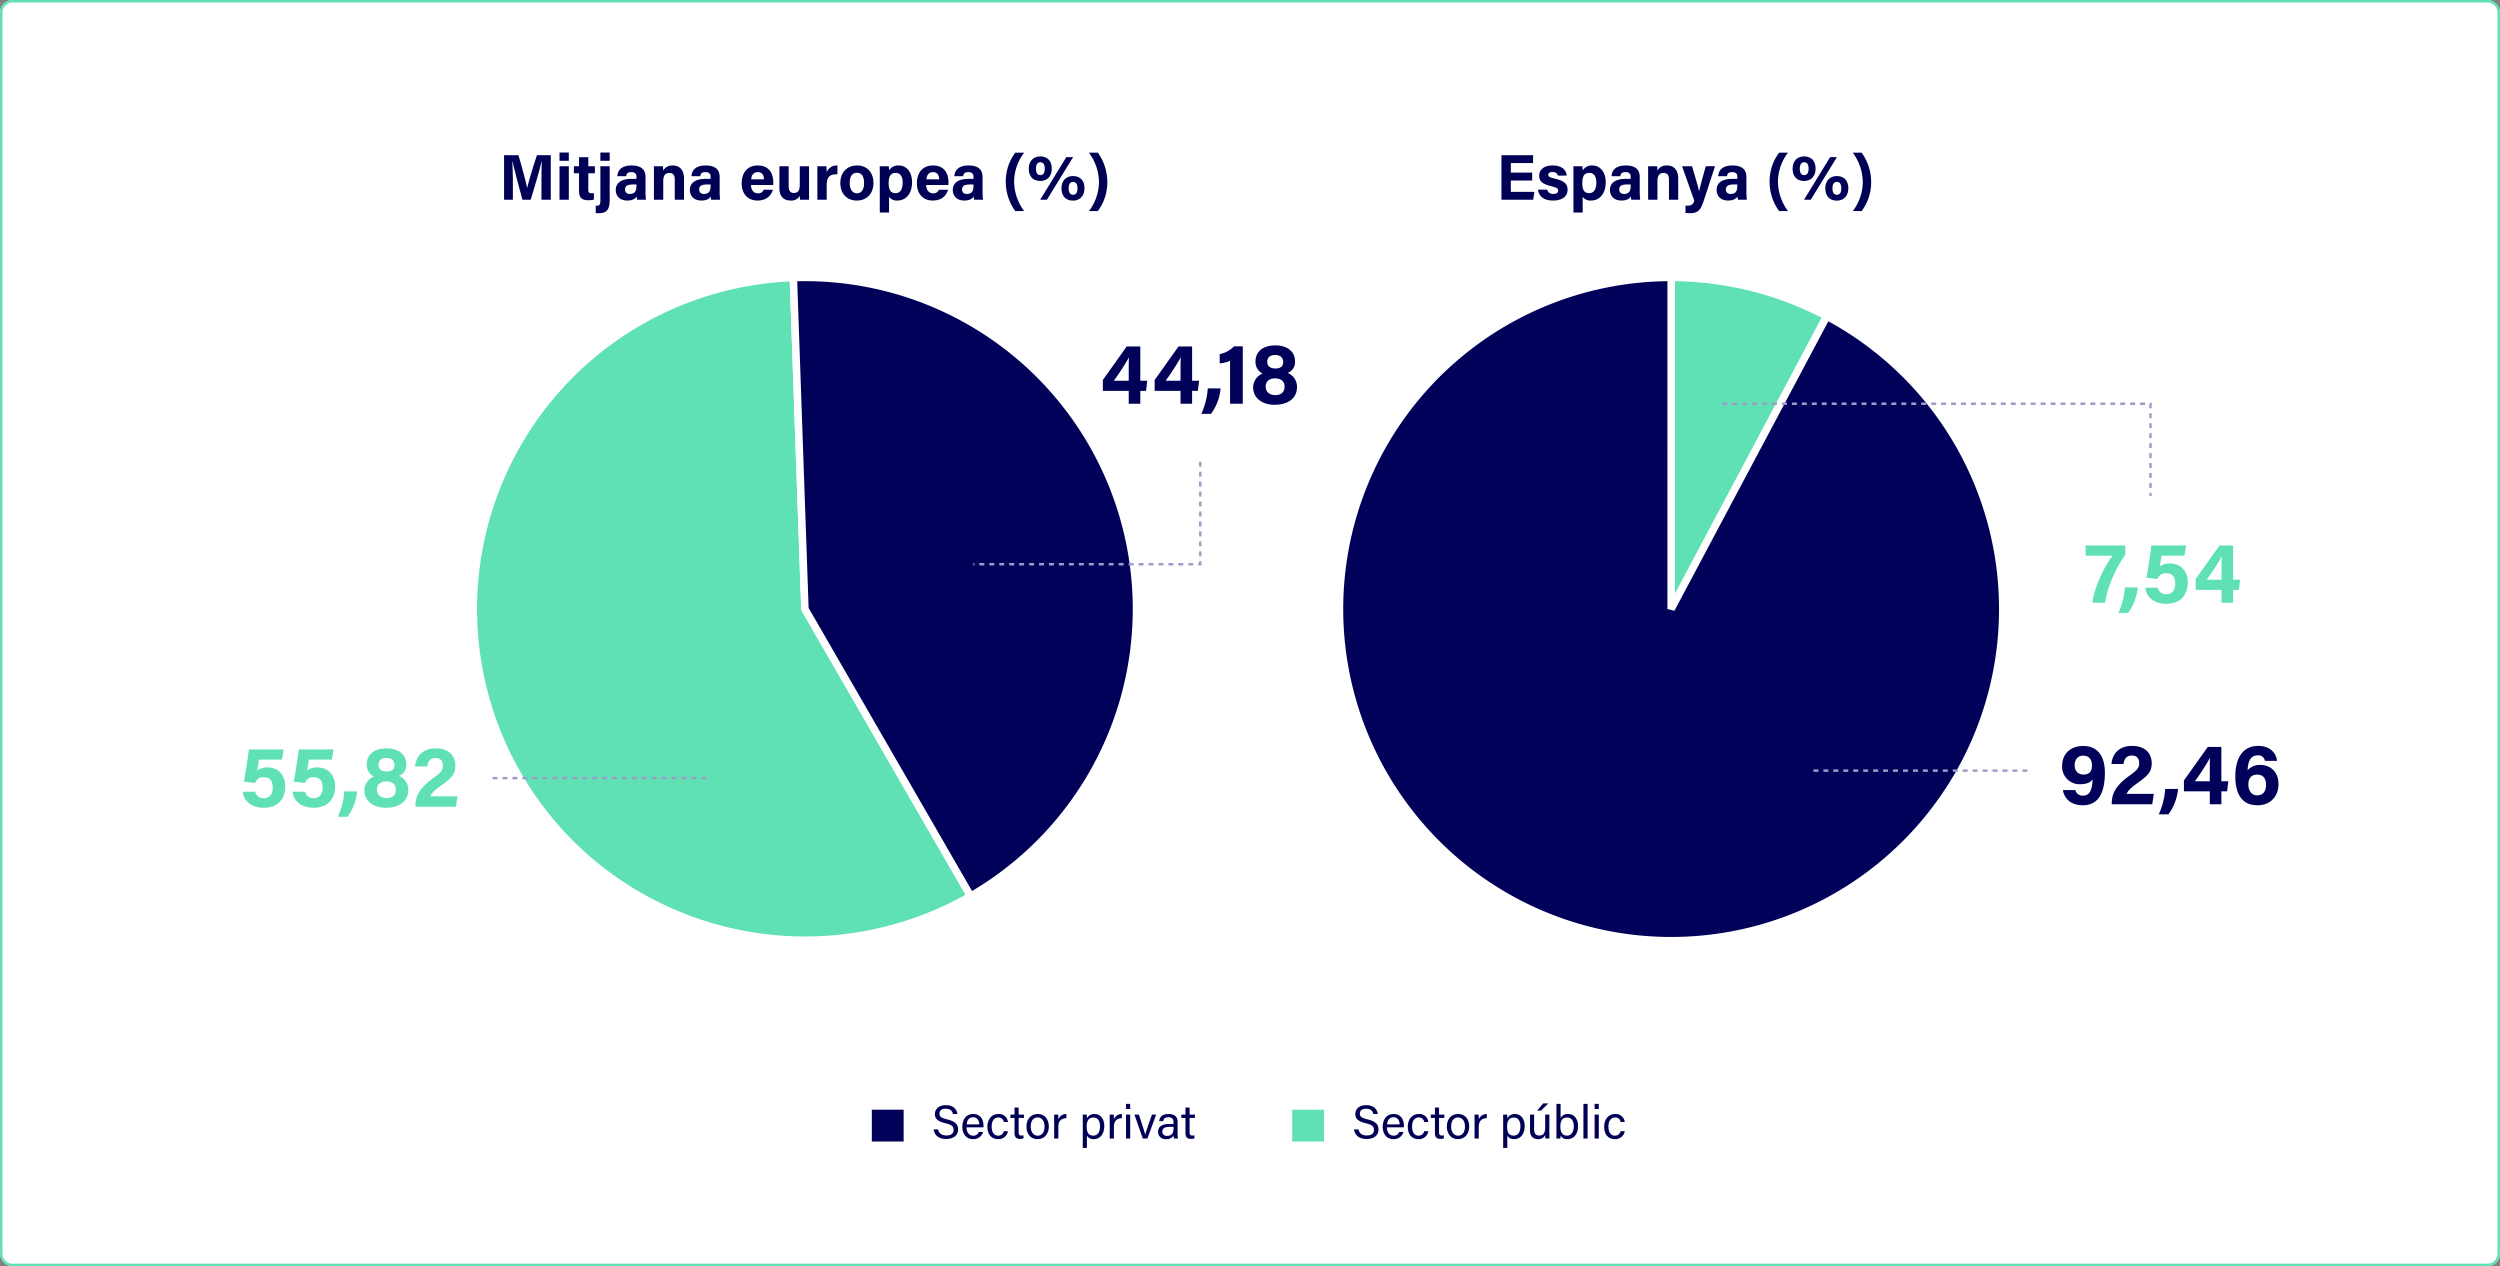<svg xmlns="http://www.w3.org/2000/svg" width="1005" height="509" viewBox="0 0 1005 509">
  <rect x="0" y="0" width="1005" height="509" fill="#808080" stroke="none"/>
  <g id="Grupo_5038" data-name="Grupo 5038" transform="translate(-458 -7044)">
    <g id="Grupo_5022" data-name="Grupo 5022">
      <rect id="Rectángulo_796" data-name="Rectángulo 796" width="1005" height="509" rx="5" transform="translate(458 7044)" fill="#fff"/>
      <path id="Rectángulo_796_-_Contorno" data-name="Rectángulo 796 - Contorno" d="M5,1A4,4,0,0,0,1,5V504a4,4,0,0,0,4,4h995a4,4,0,0,0,4-4V5a4,4,0,0,0-4-4H5M5,0h995a5,5,0,0,1,5,5V504a5,5,0,0,1-5,5H5a5,5,0,0,1-5-5V5A5,5,0,0,1,5,0Z" transform="translate(458 7044)" fill="#5fe1b3"/>
      <g id="Grupo_5009" data-name="Grupo 5009" transform="translate(-79.5 -4.698)">
        <path id="Trazado_41722" data-name="Trazado 41722" d="M-105.833,0h3.744V-17.914h-5.564c-1.508,4.576-3.458,10.868-3.9,13.208h-.026c-.546-2.652-2.106-8.528-3.51-13.208h-5.772V0h3.536V-6.422c0-3.068-.078-6.76-.234-8.866h.13C-116.649-11.7-114.8-4.914-113.477,0h3.3c1.716-5.616,3.51-11.57,4.342-15.236h.13c-.078,2.028-.13,5.46-.13,8.5Zm7.254,0h3.744V-13.468h-3.744Zm3.744-15.652V-18.98h-3.744v3.328Zm2.028,4.992h2.08v7.072c0,2.366.858,3.77,3.484,3.77a8.083,8.083,0,0,0,2.5-.26V-2.626c-.26.026-.624.026-.832.026-1.118,0-1.43-.39-1.43-1.4V-10.66h2.652v-2.808h-2.652v-3.64h-3.718v3.64h-2.08Zm10.66-2.808V.468c0,1.456-.338,1.924-1.534,1.924a1.483,1.483,0,0,1-.338-.026v2.99c.312.026.806.052,1.144.052,3.692,0,4.472-1.846,4.472-5.694V-13.468Zm3.744-2.184V-18.98h-3.744v3.328ZM-64-9.126c0-3.224-1.976-4.628-5.564-4.654-4.108,0-5.59,1.924-5.772,4.316H-71.8c.156-.988.52-1.638,2.08-1.638,1.742,0,2.08.936,2.08,1.9V-8.4h-1.924c-3.952,0-6.4,1.43-6.4,4.5,0,2.08,1.352,4.212,4.6,4.212,2.392,0,3.3-.884,3.8-1.638A5.269,5.269,0,0,0-67.379,0h3.562A29.973,29.973,0,0,1-64-3.484Zm-3.64,3.354c0,1.768-.286,3.432-2.652,3.432a1.737,1.737,0,0,1-1.95-1.794c0-1.3.832-2,3.094-2h1.508ZM-60.619,0h3.744V-7.488c0-2.392.884-3.276,2.47-3.276,1.664,0,2.158,1.092,2.158,2.626V0h3.718V-8.554c0-3.38-1.742-5.226-4.446-5.226a4.1,4.1,0,0,0-3.9,2.028c-.026-.416-.078-1.352-.156-1.716h-3.614c.026,1.014.026,2.262.026,3.406ZM-34.2-9.126c0-3.224-1.976-4.628-5.564-4.654-4.108,0-5.59,1.924-5.772,4.316H-42c.156-.988.52-1.638,2.08-1.638,1.742,0,2.08.936,2.08,1.9V-8.4h-1.924c-3.952,0-6.4,1.43-6.4,4.5,0,2.08,1.352,4.212,4.6,4.212,2.392,0,3.3-.884,3.8-1.638A5.269,5.269,0,0,0-37.583,0h3.562A29.973,29.973,0,0,1-34.2-3.484Zm-3.64,3.354c0,1.768-.286,3.432-2.652,3.432a1.737,1.737,0,0,1-1.95-1.794c0-1.3.832-2,3.094-2h1.508ZM-12.7-5.928a7.869,7.869,0,0,0,.052-1.144c0-3.354-1.586-6.708-6.188-6.708-4.342,0-6.5,3.016-6.5,7.254,0,3.536,1.924,6.838,6.37,6.838,4.212,0,5.694-2.7,6.162-4.342h-3.718A2.152,2.152,0,0,1-18.889-2.6c-1.846,0-2.7-1.638-2.7-3.328Zm-8.814-2.288c.156-1.664.884-2.886,2.652-2.886,1.82,0,2.444,1.326,2.47,2.886ZM1.729-13.468H-1.989v7.176c0,2.652-.7,3.562-2.392,3.562-1.612,0-2.08-1.222-2.08-2.7v-8.034h-3.718V-4.68c0,3.328,1.742,4.992,4.472,4.992A3.847,3.847,0,0,0-1.989-1.56c.026.468.052,1.2.1,1.56h3.64c-.026-1.2-.026-2.626-.026-3.9ZM5.083,0H8.827V-5.876c0-3.692,1.612-4.42,4.316-4.342V-13.78A4.337,4.337,0,0,0,8.827-11.1c0-.728-.052-2.054-.1-2.366H5.057c.026,1.144.026,2.314.026,3.666ZM21.1-13.78c-4.264,0-6.786,2.938-6.786,7.1,0,4,2.444,6.994,6.6,6.994,4.264,0,6.708-2.99,6.708-7.072C27.625-10.972,25.051-13.78,21.1-13.78Zm-.156,2.938c1.872,0,2.912,1.326,2.912,4.134C23.855-4.134,22.841-2.6,21-2.6c-1.794,0-2.912-1.534-2.912-4.134C18.083-9.568,19.227-10.842,20.943-10.842ZM33.891,5.148V-1.2A3.762,3.762,0,0,0,37.3.312c3.25,0,5.85-2.626,5.85-7.384,0-4.16-2.314-6.708-5.356-6.708a4.235,4.235,0,0,0-3.9,2,15.455,15.455,0,0,0-.13-1.69H30.147c.026,1.092.026,2.158.026,3.25V5.148ZM39.377-6.916c0,2.73-.962,4.264-2.938,4.264-2,0-2.7-1.482-2.7-4.056,0-2.7.754-4.082,2.86-4.082C38.389-10.79,39.377-9.386,39.377-6.916Zm18.356.988a7.87,7.87,0,0,0,.052-1.144c0-3.354-1.586-6.708-6.188-6.708-4.342,0-6.5,3.016-6.5,7.254,0,3.536,1.924,6.838,6.37,6.838,4.212,0,5.694-2.7,6.162-4.342H53.911A2.152,2.152,0,0,1,51.545-2.6c-1.846,0-2.7-1.638-2.7-3.328ZM48.919-8.216c.156-1.664.884-2.886,2.652-2.886,1.82,0,2.444,1.326,2.47,2.886Zm22.568-.91c0-3.224-1.976-4.628-5.564-4.654-4.108,0-5.59,1.924-5.772,4.316h3.536c.156-.988.52-1.638,2.08-1.638,1.742,0,2.08.936,2.08,1.9V-8.4H65.923c-3.952,0-6.4,1.43-6.4,4.5,0,2.08,1.352,4.212,4.6,4.212,2.392,0,3.3-.884,3.8-1.638A5.269,5.269,0,0,0,68.107,0h3.562a29.972,29.972,0,0,1-.182-3.484Zm-3.64,3.354c0,1.768-.286,3.432-2.652,3.432a1.737,1.737,0,0,1-1.95-1.794c0-1.3.832-2,3.094-2h1.508Zm16.8-13.156A19.222,19.222,0,0,0,80.821-7.384,20.015,20.015,0,0,0,84.643,4.55H88.2a20.267,20.267,0,0,1-4.03-11.908,19.555,19.555,0,0,1,4.03-11.57ZM94.7-17.42c-2.99,0-4.628,2.158-4.628,4.914,0,3.25,1.846,4.94,4.6,4.94,2.938,0,4.628-2.028,4.628-4.94C99.307-15.756,97.409-17.42,94.7-17.42Zm0,2.34c1.066,0,1.794.7,1.794,2.574,0,1.794-.65,2.6-1.768,2.6-1.144,0-1.768-.91-1.768-2.6C92.963-14.248,93.639-15.08,94.7-15.08ZM97.357,0l10.53-17.134h-2.73L94.653,0Zm10.5-9.516c-3.016,0-4.628,2.158-4.628,4.914,0,3.224,1.82,4.94,4.6,4.94,2.938,0,4.628-2.028,4.628-4.966C112.463-7.852,110.565-9.516,107.861-9.516Zm0,2.34c1.066,0,1.794.7,1.794,2.548C109.655-2.834,109-2,107.861-2s-1.768-.936-1.768-2.626C106.093-6.344,106.795-7.176,107.861-7.176ZM117.819,4.55a19.222,19.222,0,0,0,3.822-11.544,20.192,20.192,0,0,0-3.822-11.934h-3.562a20.267,20.267,0,0,1,4.03,11.908,19.555,19.555,0,0,1-4.03,11.57Z" transform="translate(861 7129)" fill="#005"/>
        <path id="Trazado_41723" data-name="Trazado 41723" d="M-61.568-10.92h-8.58v-3.822H-61.2v-3.172H-73.918V0h12.766l.468-3.172h-9.464v-4.55h8.58Zm2.34,6.864c.312,2.392,1.976,4.368,6.084,4.368,4.082,0,5.8-2.028,5.8-4.264,0-1.976-.65-3.51-5.148-4.55-2.184-.52-2.6-.832-2.6-1.508,0-.6.416-1.144,1.638-1.144,1.742,0,2.08.936,2.21,1.43h3.536c-.1-1.82-1.508-4.056-5.59-4.056-4.056,0-5.434,2.106-5.434,4.082,0,1.9.7,3.25,5.1,4.342,1.924.468,2.5.806,2.5,1.664,0,.832-.494,1.326-1.872,1.326a2.334,2.334,0,0,1-2.548-1.69Zm17.966,9.2V-1.2A3.762,3.762,0,0,0-37.856.312c3.25,0,5.85-2.626,5.85-7.384,0-4.16-2.314-6.708-5.356-6.708a4.235,4.235,0,0,0-3.9,2,15.455,15.455,0,0,0-.13-1.69h-3.614c.026,1.092.026,2.158.026,3.25V5.148Zm5.486-12.064c0,2.73-.962,4.264-2.938,4.264-2,0-2.7-1.482-2.7-4.056,0-2.7.754-4.082,2.86-4.082C-36.764-10.79-35.776-9.386-35.776-6.916Zm17.446-2.21c0-3.224-1.976-4.628-5.564-4.654-4.108,0-5.59,1.924-5.772,4.316h3.536c.156-.988.52-1.638,2.08-1.638,1.742,0,2.08.936,2.08,1.9V-8.4h-1.924c-3.952,0-6.4,1.43-6.4,4.5,0,2.08,1.352,4.212,4.6,4.212,2.392,0,3.3-.884,3.8-1.638A5.269,5.269,0,0,0-21.71,0h3.562a29.973,29.973,0,0,1-.182-3.484Zm-3.64,3.354c0,1.768-.286,3.432-2.652,3.432a1.737,1.737,0,0,1-1.95-1.794c0-1.3.832-2,3.094-2h1.508ZM-14.95,0h3.744V-7.488c0-2.392.884-3.276,2.47-3.276,1.664,0,2.158,1.092,2.158,2.626V0H-2.86V-8.554c0-3.38-1.742-5.226-4.446-5.226a4.1,4.1,0,0,0-3.9,2.028c-.026-.416-.078-1.352-.156-1.716h-3.614c.026,1.014.026,2.262.026,3.406ZM-1.3-13.468,3.614.416c-.52,1.482-1.2,1.95-2.574,1.95-.312,0-.7-.026-.962-.052V5.3a16.823,16.823,0,0,0,1.742.1c3.224,0,4.316-1.144,5.59-5.018l4.524-13.858H8.216C6.63-7.8,5.824-4.784,5.538-3.432H5.512C5.3-4.68,4.082-8.814,2.7-13.468ZM24.544-9.126c0-3.224-1.976-4.628-5.564-4.654-4.108,0-5.59,1.924-5.772,4.316h3.536c.156-.988.52-1.638,2.08-1.638,1.742,0,2.08.936,2.08,1.9V-8.4H18.98c-3.952,0-6.4,1.43-6.4,4.5,0,2.08,1.352,4.212,4.6,4.212,2.392,0,3.3-.884,3.8-1.638A5.269,5.269,0,0,0,21.164,0h3.562a29.973,29.973,0,0,1-.182-3.484ZM20.9-5.772C20.9-4,20.618-2.34,18.252-2.34A1.737,1.737,0,0,1,16.3-4.134c0-1.3.832-2,3.094-2H20.9ZM37.7-18.928A19.222,19.222,0,0,0,33.878-7.384,20.015,20.015,0,0,0,37.7,4.55h3.562a20.267,20.267,0,0,1-4.03-11.908,19.555,19.555,0,0,1,4.03-11.57ZM47.762-17.42c-2.99,0-4.628,2.158-4.628,4.914,0,3.25,1.846,4.94,4.6,4.94,2.938,0,4.628-2.028,4.628-4.94C52.364-15.756,50.466-17.42,47.762-17.42Zm0,2.34c1.066,0,1.794.7,1.794,2.574,0,1.794-.65,2.6-1.768,2.6-1.144,0-1.768-.91-1.768-2.6C46.02-14.248,46.7-15.08,47.762-15.08ZM50.414,0l10.53-17.134h-2.73L47.71,0Zm10.5-9.516C57.9-9.516,56.29-7.358,56.29-4.6c0,3.224,1.82,4.94,4.6,4.94,2.938,0,4.628-2.028,4.628-4.966C65.52-7.852,63.622-9.516,60.918-9.516Zm0,2.34c1.066,0,1.794.7,1.794,2.548,0,1.794-.65,2.626-1.794,2.626S59.15-2.938,59.15-4.628C59.15-6.344,59.852-7.176,60.918-7.176ZM70.876,4.55A19.222,19.222,0,0,0,74.7-6.994a20.192,20.192,0,0,0-3.822-11.934H67.314A20.267,20.267,0,0,1,71.344-7.02a19.555,19.555,0,0,1-4.03,11.57Z" transform="translate(1215 7129)" fill="#005"/>
        <g id="Grupo_5007" data-name="Grupo 5007" transform="translate(0.5)">
          <path id="Photoshop-55-57.89_" data-name="Photoshop-55-57.89%" d="M133.287,62.574H266.573A133.286,133.286,0,1,1,15.6,0Z" transform="translate(848.124 7146.795) rotate(60)" fill="#5fe1b3"/>
          <path id="Photoshop-55-57.89_-_Contorno" data-name="Photoshop-55-57.89% - Contorno" d="M14.983-2.029l118.678,63.1H268.073v1.5A134.791,134.791,0,1,1,14.279-.7Zm250.081,66.1H132.913l-.33-.176L16.231,2.033A131.792,131.792,0,0,0,133.316,194.365a131.253,131.253,0,0,0,46.482-8.486A132.447,132.447,0,0,0,265.064,64.074Z" transform="translate(848.124 7146.795) rotate(60)" fill="#fff"/>
          <path id="Illustrator-40-42.11_" data-name="Illustrator-40-42.11%" d="M117.684,133.3,0,70.724A133.286,133.286,0,0,1,250.97,133.3Z" transform="translate(917.175 7124.945) rotate(60)" fill="#01015a"/>
          <path id="Illustrator-40-42.11_-_Contorno" data-name="Illustrator-40-42.11% - Contorno" d="M252.47,134.8H117.31L-2.029,71.345l.7-1.324A134.776,134.776,0,0,1,252.47,133.3Zm-134.412-3h131.4A131.781,131.781,0,0,0,2.036,70.108Z" transform="translate(917.175 7124.945) rotate(60)" fill="#fff"/>
        </g>
        <g id="Grupo_5006" data-name="Grupo 5006" transform="translate(0.432)">
          <path id="Photoshop-8-8.00_" data-name="Photoshop-8-8.00%" d="M0,0H133.289a133.289,133.289,0,0,1-15.6,62.575Z" transform="translate(1208.867 7293.512) rotate(-90)" fill="#5fe1b3"/>
          <path id="Photoshop-8-8.00_-_Contorno" data-name="Photoshop-8-8.00% - Contorno" d="M0-1.5H134.789V0a134.915,134.915,0,0,1-4,32.608A134.914,134.914,0,0,1,119.012,63.28l-.7,1.324L-.7,1.324Zm131.78,3H6.016L117.059,60.543A132.3,132.3,0,0,0,131.78,1.5Z" transform="translate(1208.867 7293.512) rotate(-90)" fill="#fff"/>
          <path id="Illustrator-92-92.00_" data-name="Illustrator-92-92.00%" d="M133.31,133.3,251,195.874A133.289,133.289,0,1,1,266.6,133.3Z" transform="translate(1075.568 7426.822) rotate(-90)" fill="#01015a"/>
          <path id="Illustrator-92-92.00_-_Contorno" data-name="Illustrator-92-92.00% - Contorno" d="M133.2-1.5a135.868,135.868,0,0,1,41.027,6.352A134.678,134.678,0,0,1,268.1,133.3v1.5H139.326l113.7,60.455-.7,1.324A134.8,134.8,0,1,1,133.2-1.5ZM265.09,131.8a131.817,131.817,0,1,0-16.129,64.692L132.605,134.623l.7-2.824Z" transform="translate(1075.568 7426.822) rotate(-90)" fill="#fff"/>
        </g>
        <g id="Grupo_5008" data-name="Grupo 5008" transform="translate(3.033 1)">
          <path id="Trazado_41823" data-name="Trazado 41823" d="M.779-3.686C1.064-1.653,2.489.171,5.814.171c3.23,0,4.807-1.672,4.807-3.8,0-1.71-.665-3.173-4.427-4.085-2.318-.57-3.059-1.064-3.059-2.3,0-1.254.893-1.976,2.508-1.976,1.938,0,2.66.969,2.907,2.128h1.786c-.19-1.729-1.482-3.553-4.636-3.553-2.945,0-4.389,1.6-4.389,3.572,0,1.862,1.083,2.926,4.2,3.686C8.151-5.529,8.8-4.788,8.8-3.458,8.8-2.2,7.98-1.235,5.928-1.235c-1.919,0-3-.855-3.363-2.451Zm20.026-.836c.019-.247.019-.494.019-.8,0-2.052-1.007-4.541-4.123-4.541-2.926,0-4.37,2.28-4.37,5.149,0,2.47,1.235,4.94,4.256,4.94A3.934,3.934,0,0,0,20.653-2.66H18.962a2.218,2.218,0,0,1-2.318,1.5c-1.634,0-2.622-1.406-2.641-3.363ZM14.06-5.681c.171-1.691.912-2.869,2.622-2.869,1.634,0,2.432,1.273,2.451,2.869ZM29.013-2.945a2.293,2.293,0,0,1-2.3,1.786c-1.672,0-2.6-1.463-2.6-3.667,0-2.185.969-3.648,2.66-3.648A2.134,2.134,0,0,1,29.013-6.65h1.653a3.584,3.584,0,0,0-3.857-3.211c-2.869,0-4.408,2.375-4.408,5.092,0,3.1,1.634,5,4.294,5a3.813,3.813,0,0,0,3.971-3.173Zm2.622-5.339h1.672v6.042c0,1.6.646,2.375,2.147,2.375A4.434,4.434,0,0,0,36.9-.038V-1.292a4.408,4.408,0,0,1-.836.076c-.874,0-1.1-.475-1.1-1.425V-8.284h2.128V-9.633H34.96v-2.85H33.307v2.85H31.635Zm11.02-1.577c-2.907,0-4.541,2.2-4.541,5.054,0,2.907,1.672,5.035,4.427,5.035,2.945,0,4.541-2.28,4.541-5.073C47.082-7.866,45.334-9.861,42.655-9.861Zm-.076,1.387c1.805,0,2.793,1.5,2.793,3.667,0,2.185-1.007,3.648-2.755,3.648-1.729,0-2.793-1.539-2.793-3.667C39.824-7.011,40.774-8.474,42.579-8.474ZM49.248,0H50.92V-4.674c0-2.432,1.254-3.477,3.23-3.534V-9.861a3.367,3.367,0,0,0-3.23,2.185c0-.931-.038-1.691-.057-1.957H49.229c0,.513.019,1.273.019,2.622ZM62.4,3.781V-1.2A2.927,2.927,0,0,0,65.208.228c2.337,0,4.18-1.843,4.18-5.3,0-2.926-1.615-4.788-3.838-4.788A3.315,3.315,0,0,0,62.4-8.113c0-.627-.019-1.2-.057-1.52H60.724c.019.741.019,1.558.019,2.356V3.781ZM67.678-5c0,2.375-.931,3.819-2.7,3.819-2.014,0-2.66-1.387-2.66-3.648,0-2.356.8-3.61,2.793-3.61C66.747-8.436,67.678-7.049,67.678-5Zm3.9,5h1.672V-4.674c0-2.432,1.254-3.477,3.23-3.534V-9.861a3.367,3.367,0,0,0-3.23,2.185c0-.931-.038-1.691-.057-1.957H71.554c0,.513.019,1.273.019,2.622Zm6.555,0H79.8V-9.633H78.128ZM79.8-11.875v-2.071H78.128v2.071Zm1.71,2.242L84.873,0h1.843L90.25-9.633H88.559c-1.444,4.123-2.47,7.011-2.7,8.075h-.019c-.3-1.2-1.254-4.142-2.546-8.075ZM98.857-6.707c0-2.185-1.311-3.154-3.667-3.154-2.774,0-3.591,1.52-3.724,2.85h1.615c.171-.741.456-1.539,2.052-1.539,1.805,0,2.071,1.026,2.071,1.881v.817H95.57c-2.869,0-4.56.988-4.56,3.135A2.918,2.918,0,0,0,94.259.228a3.069,3.069,0,0,0,2.983-1.482A4.969,4.969,0,0,0,97.394,0h1.6a14.946,14.946,0,0,1-.133-2.109ZM97.223-4.389c0,1.748-.3,3.306-2.622,3.306A1.69,1.69,0,0,1,92.72-2.812c0-1.349,1.026-1.881,2.945-1.881h1.558Zm3.135-3.9h1.672v6.042c0,1.6.646,2.375,2.147,2.375a4.434,4.434,0,0,0,1.444-.171V-1.292a4.408,4.408,0,0,1-.836.076c-.874,0-1.1-.475-1.1-1.425V-8.284h2.128V-9.633h-2.128v-2.85H102.03v2.85h-1.672Z" transform="translate(909 7505.396)" fill="#005"/>
          <path id="Trazado_41824" data-name="Trazado 41824" d="M.779-3.686C1.064-1.653,2.489.171,5.814.171c3.23,0,4.807-1.672,4.807-3.8,0-1.71-.665-3.173-4.427-4.085-2.318-.57-3.059-1.064-3.059-2.3,0-1.254.893-1.976,2.508-1.976,1.938,0,2.66.969,2.907,2.128h1.786c-.19-1.729-1.482-3.553-4.636-3.553-2.945,0-4.389,1.6-4.389,3.572,0,1.862,1.083,2.926,4.2,3.686C8.151-5.529,8.8-4.788,8.8-3.458,8.8-2.2,7.98-1.235,5.928-1.235c-1.919,0-3-.855-3.363-2.451Zm20.026-.836c.019-.247.019-.494.019-.8,0-2.052-1.007-4.541-4.123-4.541-2.926,0-4.37,2.28-4.37,5.149,0,2.47,1.235,4.94,4.256,4.94A3.934,3.934,0,0,0,20.653-2.66H18.962a2.218,2.218,0,0,1-2.318,1.5c-1.634,0-2.622-1.406-2.641-3.363ZM14.06-5.681c.171-1.691.912-2.869,2.622-2.869,1.634,0,2.432,1.273,2.451,2.869ZM29.013-2.945a2.293,2.293,0,0,1-2.3,1.786c-1.672,0-2.6-1.463-2.6-3.667,0-2.185.969-3.648,2.66-3.648A2.134,2.134,0,0,1,29.013-6.65h1.653a3.584,3.584,0,0,0-3.857-3.211c-2.869,0-4.408,2.375-4.408,5.092,0,3.1,1.634,5,4.294,5a3.813,3.813,0,0,0,3.971-3.173Zm2.622-5.339h1.672v6.042c0,1.6.646,2.375,2.147,2.375A4.434,4.434,0,0,0,36.9-.038V-1.292a4.408,4.408,0,0,1-.836.076c-.874,0-1.1-.475-1.1-1.425V-8.284h2.128V-9.633H34.96v-2.85H33.307v2.85H31.635Zm11.02-1.577c-2.907,0-4.541,2.2-4.541,5.054,0,2.907,1.672,5.035,4.427,5.035,2.945,0,4.541-2.28,4.541-5.073C47.082-7.866,45.334-9.861,42.655-9.861Zm-.076,1.387c1.805,0,2.793,1.5,2.793,3.667,0,2.185-1.007,3.648-2.755,3.648-1.729,0-2.793-1.539-2.793-3.667C39.824-7.011,40.774-8.474,42.579-8.474ZM49.248,0H50.92V-4.674c0-2.432,1.254-3.477,3.23-3.534V-9.861a3.367,3.367,0,0,0-3.23,2.185c0-.931-.038-1.691-.057-1.957H49.229c0,.513.019,1.273.019,2.622ZM62.4,3.781V-1.2A2.927,2.927,0,0,0,65.208.228c2.337,0,4.18-1.843,4.18-5.3,0-2.926-1.615-4.788-3.838-4.788A3.315,3.315,0,0,0,62.4-8.113c0-.627-.019-1.2-.057-1.52H60.724c.019.741.019,1.558.019,2.356V3.781ZM67.678-5c0,2.375-.931,3.819-2.7,3.819-2.014,0-2.66-1.387-2.66-3.648,0-2.356.8-3.61,2.793-3.61C66.747-8.436,67.678-7.049,67.678-5ZM79.306-9.633H77.634v5.016c0,2.413-.684,3.4-2.451,3.4-1.6,0-2-1.178-2-2.432V-9.633H71.535v6.327c0,2.717,1.558,3.534,3.192,3.534a2.853,2.853,0,0,0,2.907-1.672c.019.608.038,1.2.076,1.444h1.615c0-.57-.019-1.862-.019-2.812Zm-2.47-4.5L74.4-11.229h1.558l2.926-2.907ZM82.156-3.23c0,1.064,0,2.147-.019,3.23h1.6a10.347,10.347,0,0,0,.076-1.273A2.809,2.809,0,0,0,86.64.228c2.717,0,4.2-2.318,4.2-5.244,0-2.85-1.52-4.845-3.952-4.845a3.138,3.138,0,0,0-3.059,1.6v-5.681H82.156Zm6.973-1.748c0,2.337-1.007,3.8-2.717,3.8-2.033,0-2.679-1.6-2.679-3.61,0-2.3.722-3.667,2.774-3.667C88.179-8.455,89.129-7.068,89.129-4.978ZM94.677,0V-13.946H93.005V0Zm2.831,0H99.18V-9.633H97.508ZM99.18-11.875v-2.071H97.508v2.071Zm8.778,8.93a2.293,2.293,0,0,1-2.3,1.786c-1.672,0-2.6-1.463-2.6-3.667,0-2.185.969-3.648,2.66-3.648a2.134,2.134,0,0,1,2.242,1.824h1.653a3.584,3.584,0,0,0-3.857-3.211c-2.869,0-4.408,2.375-4.408,5.092,0,3.1,1.634,5,4.294,5a3.813,3.813,0,0,0,3.971-3.173Z" transform="translate(1078 7505.396)" fill="#005"/>
          <rect id="Rectángulo_634" data-name="Rectángulo 634" width="12.792" height="12.792" transform="translate(884.936 7493.793)" fill="#01015a"/>
          <rect id="Rectángulo_795" data-name="Rectángulo 795" width="12.792" height="12.792" transform="translate(1053.936 7493.793)" fill="#5fe1b3"/>
        </g>
        <path id="Trazado_41727" data-name="Trazado 41727" d="M-31.08-23.03v4.13h10.85C-23.345-14.91-27.475-6.79-28.385,0h5.145c.91-6.685,4.48-14.14,8.12-19.32v-3.71ZM-14,4.06A20.144,20.144,0,0,0-10.15-6.16h-5.145a29.807,29.807,0,0,1-2.59,10.22ZM9.345-23.03h-14C-5.04-19.88-6.02-13.02-6.65-10.115l4.515.595A3.291,3.291,0,0,1,1.4-11.83c2.66,0,3.535,1.715,3.535,4.13,0,2.52-1.155,4.27-3.535,4.27A3.324,3.324,0,0,1-2.1-6.02H-7.105C-6.58-1.925-3.255.42,1.3.42c6.23,0,8.68-4.1,8.68-8.54,0-4.375-2.555-7.665-7.105-7.665A6.409,6.409,0,0,0-1.3-14.56c.175-.945.56-3.15.7-4.375h9.24ZM28.21,0V-5.18h2.31l.49-4.06h-2.8V-23.03H22.75L13.16-9.555V-5.18H23.555V0ZM23.555-9.24H17.57a100.6,100.6,0,0,0,6.09-9.415c-.1,1.435-.1,2.835-.1,5.32Z" transform="translate(1407 7291)" fill="#5fe1b3"/>
        <path id="Trazado_41726" data-name="Trazado 41726" d="M-43.207-5.7C-42.787-2.87-40.582.42-35.227.42c7.245,0,8.89-6.65,8.89-13.125,0-5.67-2.2-10.71-8.715-10.71-5.355,0-8.47,3.43-8.47,7.945a7.024,7.024,0,0,0,7.455,7.42c2,0,3.85-.6,4.8-1.925-.14,2.555-.49,6.51-3.745,6.51A2.931,2.931,0,0,1-38.2-5.7Zm8.19-13.825c2.87,0,3.5,2.38,3.5,3.92,0,2.555-1.225,3.675-3.43,3.675-2.17,0-3.535-1.435-3.535-3.78C-38.482-17.85-37.327-19.53-35.017-19.53ZM-7.3,0l.63-4.165h-10.92c.385-1.05,1.54-2.38,4.375-4.375,4.235-2.975,5.705-4.585,5.705-7.945,0-3.43-2.03-6.965-7.945-6.965-5.32,0-7.91,3.325-8.225,7.28h4.83c.315-2,1.12-3.4,3.4-3.4,1.925,0,2.9,1.12,2.9,3.115,0,2.03-.98,2.835-4.235,5.215-5.005,3.64-6.79,6.9-6.79,10.92V0Zm6.51,4.06A20.144,20.144,0,0,0,3.063-6.16H-2.082A29.807,29.807,0,0,1-4.672,4.06ZM20.493,0V-5.18H22.8l.49-4.06h-2.8V-23.03h-5.46L5.442-9.555V-5.18h10.4V0ZM15.837-9.24H9.852a100.6,100.6,0,0,0,6.09-9.415c-.1,1.435-.1,2.835-.1,5.32Zm27.02-8.19c-.245-2.87-2.555-6.02-7.56-6.02-7.07,0-9.2,6.23-9.2,12.215,0,6.51,2.24,11.655,8.925,11.655,5.285,0,8.435-3.64,8.435-8.575,0-4.515-2.975-7.63-7.21-7.63a6.4,6.4,0,0,0-5.215,2.135c.14-3.115.945-5.985,4.025-5.985a2.641,2.641,0,0,1,2.94,2.205ZM34.878-3.57c-2.66,0-3.535-2.485-3.535-4.34,0-2.66,1.295-3.99,3.535-3.99,2.765,0,3.57,1.96,3.57,4.165C38.448-5.39,37.328-3.57,34.878-3.57Z" transform="translate(1410 7372)" fill="#01015a"/>
        <path id="Trazado_41725" data-name="Trazado 41725" d="M-26.46-23.03h-14c-.385,3.15-1.365,10.01-2,12.915l4.515.595A3.291,3.291,0,0,1-34.4-11.83c2.66,0,3.535,1.715,3.535,4.13,0,2.52-1.155,4.27-3.535,4.27a3.324,3.324,0,0,1-3.5-2.59H-42.91c.525,4.095,3.85,6.44,8.4,6.44,6.23,0,8.68-4.1,8.68-8.54,0-4.375-2.555-7.665-7.105-7.665A6.409,6.409,0,0,0-37.1-14.56c.175-.945.56-3.15.7-4.375h9.24Zm20.055,0h-14c-.385,3.15-1.365,10.01-2,12.915l4.515.595a3.291,3.291,0,0,1,3.535-2.31c2.66,0,3.535,1.715,3.535,4.13,0,2.52-1.155,4.27-3.535,4.27a3.324,3.324,0,0,1-3.5-2.59h-5.005c.525,4.095,3.85,6.44,8.4,6.44,6.23,0,8.68-4.1,8.68-8.54,0-4.375-2.555-7.665-7.105-7.665a6.409,6.409,0,0,0-4.165,1.225c.175-.945.56-3.15.7-4.375H-7.1Zm5.6,27.09A20.144,20.144,0,0,0,3.045-6.16H-2.1A29.807,29.807,0,0,1-4.69,4.06ZM14.595.42c5.25,0,9.03-2.45,9.03-7.21a6.022,6.022,0,0,0-3.745-5.6,4.571,4.571,0,0,0,2.94-4.62c0-3.99-3.115-6.44-7.875-6.44-5.18,0-8.015,2.59-8.015,6.51a5.192,5.192,0,0,0,2.835,4.8,6.119,6.119,0,0,0-3.78,5.53C5.985-2.065,9.87.42,14.595.42Zm.315-3.885c-2.345,0-3.885-1.365-3.885-3.43,0-1.925,1.3-3.29,3.78-3.29,2.24,0,3.815,1.05,3.815,3.325C18.62-4.515,17.045-3.465,14.91-3.465ZM14.84-19.6c2.065,0,3.22,1.085,3.22,2.835,0,1.82-1.12,2.59-3.15,2.59-2.135,0-3.255-1.05-3.255-2.59C11.655-18.585,12.74-19.6,14.84-19.6ZM42.77,0l.63-4.165H32.48c.385-1.05,1.54-2.38,4.375-4.375,4.235-2.975,5.705-4.585,5.705-7.945,0-3.43-2.03-6.965-7.945-6.965-5.32,0-7.91,3.325-8.225,7.28h4.83c.315-2,1.12-3.4,3.4-3.4,1.925,0,2.905,1.12,2.905,3.115,0,2.03-.98,2.835-4.235,5.215C28.28-7.6,26.5-4.34,26.5-.315V0Z" transform="translate(678 7373)" fill="#5fe1b3"/>
        <path id="Trazado_41724" data-name="Trazado 41724" d="M-24.1,0V-5.18h2.31l.49-4.06h-2.8V-23.03h-5.46l-9.59,13.475V-5.18h10.4V0Zm-4.655-9.24h-5.985a100.6,100.6,0,0,0,6.09-9.415c-.1,1.435-.1,2.835-.1,5.32ZM-3.272,0V-5.18h2.31l.49-4.06h-2.8V-23.03h-5.46l-9.59,13.475V-5.18H-7.928V0ZM-7.928-9.24h-5.985a100.6,100.6,0,0,0,6.09-9.415c-.1,1.435-.1,2.835-.1,5.32ZM4.322,4.06A20.144,20.144,0,0,0,8.172-6.16H3.027A29.807,29.807,0,0,1,.437,4.06ZM17.1,0V-23.065h-3.57A10.616,10.616,0,0,1,7.822-19.95v3.745a15.431,15.431,0,0,0,4.165-1.015V0ZM29.872.42c5.25,0,9.03-2.45,9.03-7.21a6.022,6.022,0,0,0-3.745-5.6,4.571,4.571,0,0,0,2.94-4.62c0-3.99-3.115-6.44-7.875-6.44-5.18,0-8.015,2.59-8.015,6.51a5.192,5.192,0,0,0,2.835,4.8,6.119,6.119,0,0,0-3.78,5.53C21.262-2.065,25.147.42,29.872.42Zm.315-3.885C27.842-3.465,26.3-4.83,26.3-6.9c0-1.925,1.3-3.29,3.78-3.29,2.24,0,3.815,1.05,3.815,3.325C33.9-4.515,32.322-3.465,30.188-3.465ZM30.118-19.6c2.065,0,3.22,1.085,3.22,2.835,0,1.82-1.12,2.59-3.15,2.59-2.135,0-3.255-1.05-3.255-2.59C26.932-18.585,28.017-19.6,30.118-19.6Z" transform="translate(1020 7211)" fill="#01015a"/>
        <path id="Trazado_41597" data-name="Trazado 41597" d="M14852.494,11586.055h-1v-1.225h1Zm0-3.225h-1v-2h1Zm0-4h-1v-2h1Zm0-4h-1v-2h1Zm0-4h-1v-2h1Zm0-4h-1v-2h1Zm0-4h-1v-2h1Zm0-4h-1v-2h1Zm0-4h-1v-2h1Zm0-4h-1V11549h.33v-.5h.67Zm-2.67-1.33h-2v-1h2Zm-4,0h-2v-1h2Zm-4,0h-2v-1h2Zm-4,0h-2v-1h2Zm-4,0h-2v-1h2Zm-4,0h-2v-1h2Zm-4,0h-2v-1h2Zm-4,0h-2v-1h2Zm-4,0h-2v-1h2Zm-4,0h-2v-1h2Zm-4,0h-2v-1h2Zm-4,0h-2v-1h2Zm-4,0h-2v-1h2Zm-4,0h-2v-1h2Zm-4,0h-2v-1h2Zm-4,0h-2v-1h2Zm-4,0h-2v-1h2Zm-4,0h-2v-1h2Zm-4,0h-2v-1h2Zm-4,0h-2v-1h2Zm-4,0h-2v-1h2Zm-4,0h-2v-1h2Zm-4,0h-2v-1h2Zm-4,0h-2v-1h2Zm-4,0h-2v-1h2Zm-4,0h-2v-1h2Zm-4,0h-2v-1h2Zm-4,0h-2v-1h2Zm-4,0h-2v-1h2Zm-4,0h-2v-1h2Zm-4,0h-2v-1h2Zm-4,0h-2v-1h2Zm-4,0h-2v-1h2Zm-4,0h-2v-1h2Zm-4,0h-2v-1h2Zm-4,0h-2v-1h2Zm-4,0h-2v-1h2Zm-4,0h-2v-1h2Zm-4,0h-2v-1h2Zm-4,0h-2v-1h2Zm-4,0h-2v-1h2Zm-4,0h-2v-1h2Zm-4,0h-2v-1h2Z" transform="translate(-13450 -4338)" fill="#9d9dc9"/>
        <path id="Línea_49" data-name="Línea 49" d="M88,.5H86v-1h2Zm-4,0H82v-1h2Zm-4,0H78v-1h2Zm-4,0H74v-1h2Zm-4,0H70v-1h2Zm-4,0H66v-1h2Zm-4,0H62v-1h2Zm-4,0H58v-1h2Zm-4,0H54v-1h2Zm-4,0H50v-1h2Zm-4,0H46v-1h2Zm-4,0H42v-1h2Zm-4,0H38v-1h2Zm-4,0H34v-1h2Zm-4,0H30v-1h2Zm-4,0H26v-1h2Zm-4,0H22v-1h2Zm-4,0H18v-1h2Zm-4,0H14v-1h2Zm-4,0H10v-1h2ZM8,.5H6v-1H8ZM4,.5H2v-1H4Z" transform="translate(1264.5 7358.5)" fill="#9d9dc9"/>
        <path id="Línea_50" data-name="Línea 50" d="M88,.5H86v-1h2Zm-4,0H82v-1h2Zm-4,0H78v-1h2Zm-4,0H74v-1h2Zm-4,0H70v-1h2Zm-4,0H66v-1h2Zm-4,0H62v-1h2Zm-4,0H58v-1h2Zm-4,0H54v-1h2Zm-4,0H50v-1h2Zm-4,0H46v-1h2Zm-4,0H42v-1h2Zm-4,0H38v-1h2Zm-4,0H34v-1h2Zm-4,0H30v-1h2Zm-4,0H26v-1h2Zm-4,0H22v-1h2Zm-4,0H18v-1h2Zm-4,0H14v-1h2Zm-4,0H10v-1h2ZM8,.5H6v-1H8ZM4,.5H2v-1H4Z" transform="translate(733.5 7361.5)" fill="#9d9dc9"/>
        <path id="Trazado_41598" data-name="Trazado 41598" d="M14470.5,11614.02h-1.307v-1h.307v-.693h1Zm-3.307,0h-2v-1h2Zm-4,0h-2v-1h2Zm-4,0h-2v-1h2Zm-4,0h-2v-1h2Zm-4,0h-2v-1h2Zm-4,0h-2v-1h2Zm-4,0h-2v-1h2Zm-4,0h-2v-1h2Zm-4,0h-2v-1h2Zm-4,0h-2v-1h2Zm-4,0h-2v-1h2Zm-4,0h-2v-1h2Zm-4,0h-2v-1h2Zm-4,0h-2v-1h2Zm-4,0h-2v-1h2Zm-4,0h-2v-1h2Zm-4,0h-2v-1h2Zm-4,0h-2v-1h2Zm-4,0h-2v-1h2Zm-4,0h-2v-1h2Zm-4,0h-2v-1h2Zm-4,0h-2v-1h2Zm-4,0h-.4v-1h.4Zm91.307-3.693h-1v-2h1Zm0-4h-1v-2h1Zm0-4h-1v-2h1Zm0-4h-1v-2h1Zm0-4h-1v-2h1Zm0-4h-1v-2h1Zm0-4h-1v-2h1Zm0-4h-1v-2h1Zm0-4h-1v-2h1Zm0-4h-1v-2h1Z" transform="translate(-13450 -4338)" fill="#9d9dc9"/>
      </g>
    </g>
  </g>
</svg>
